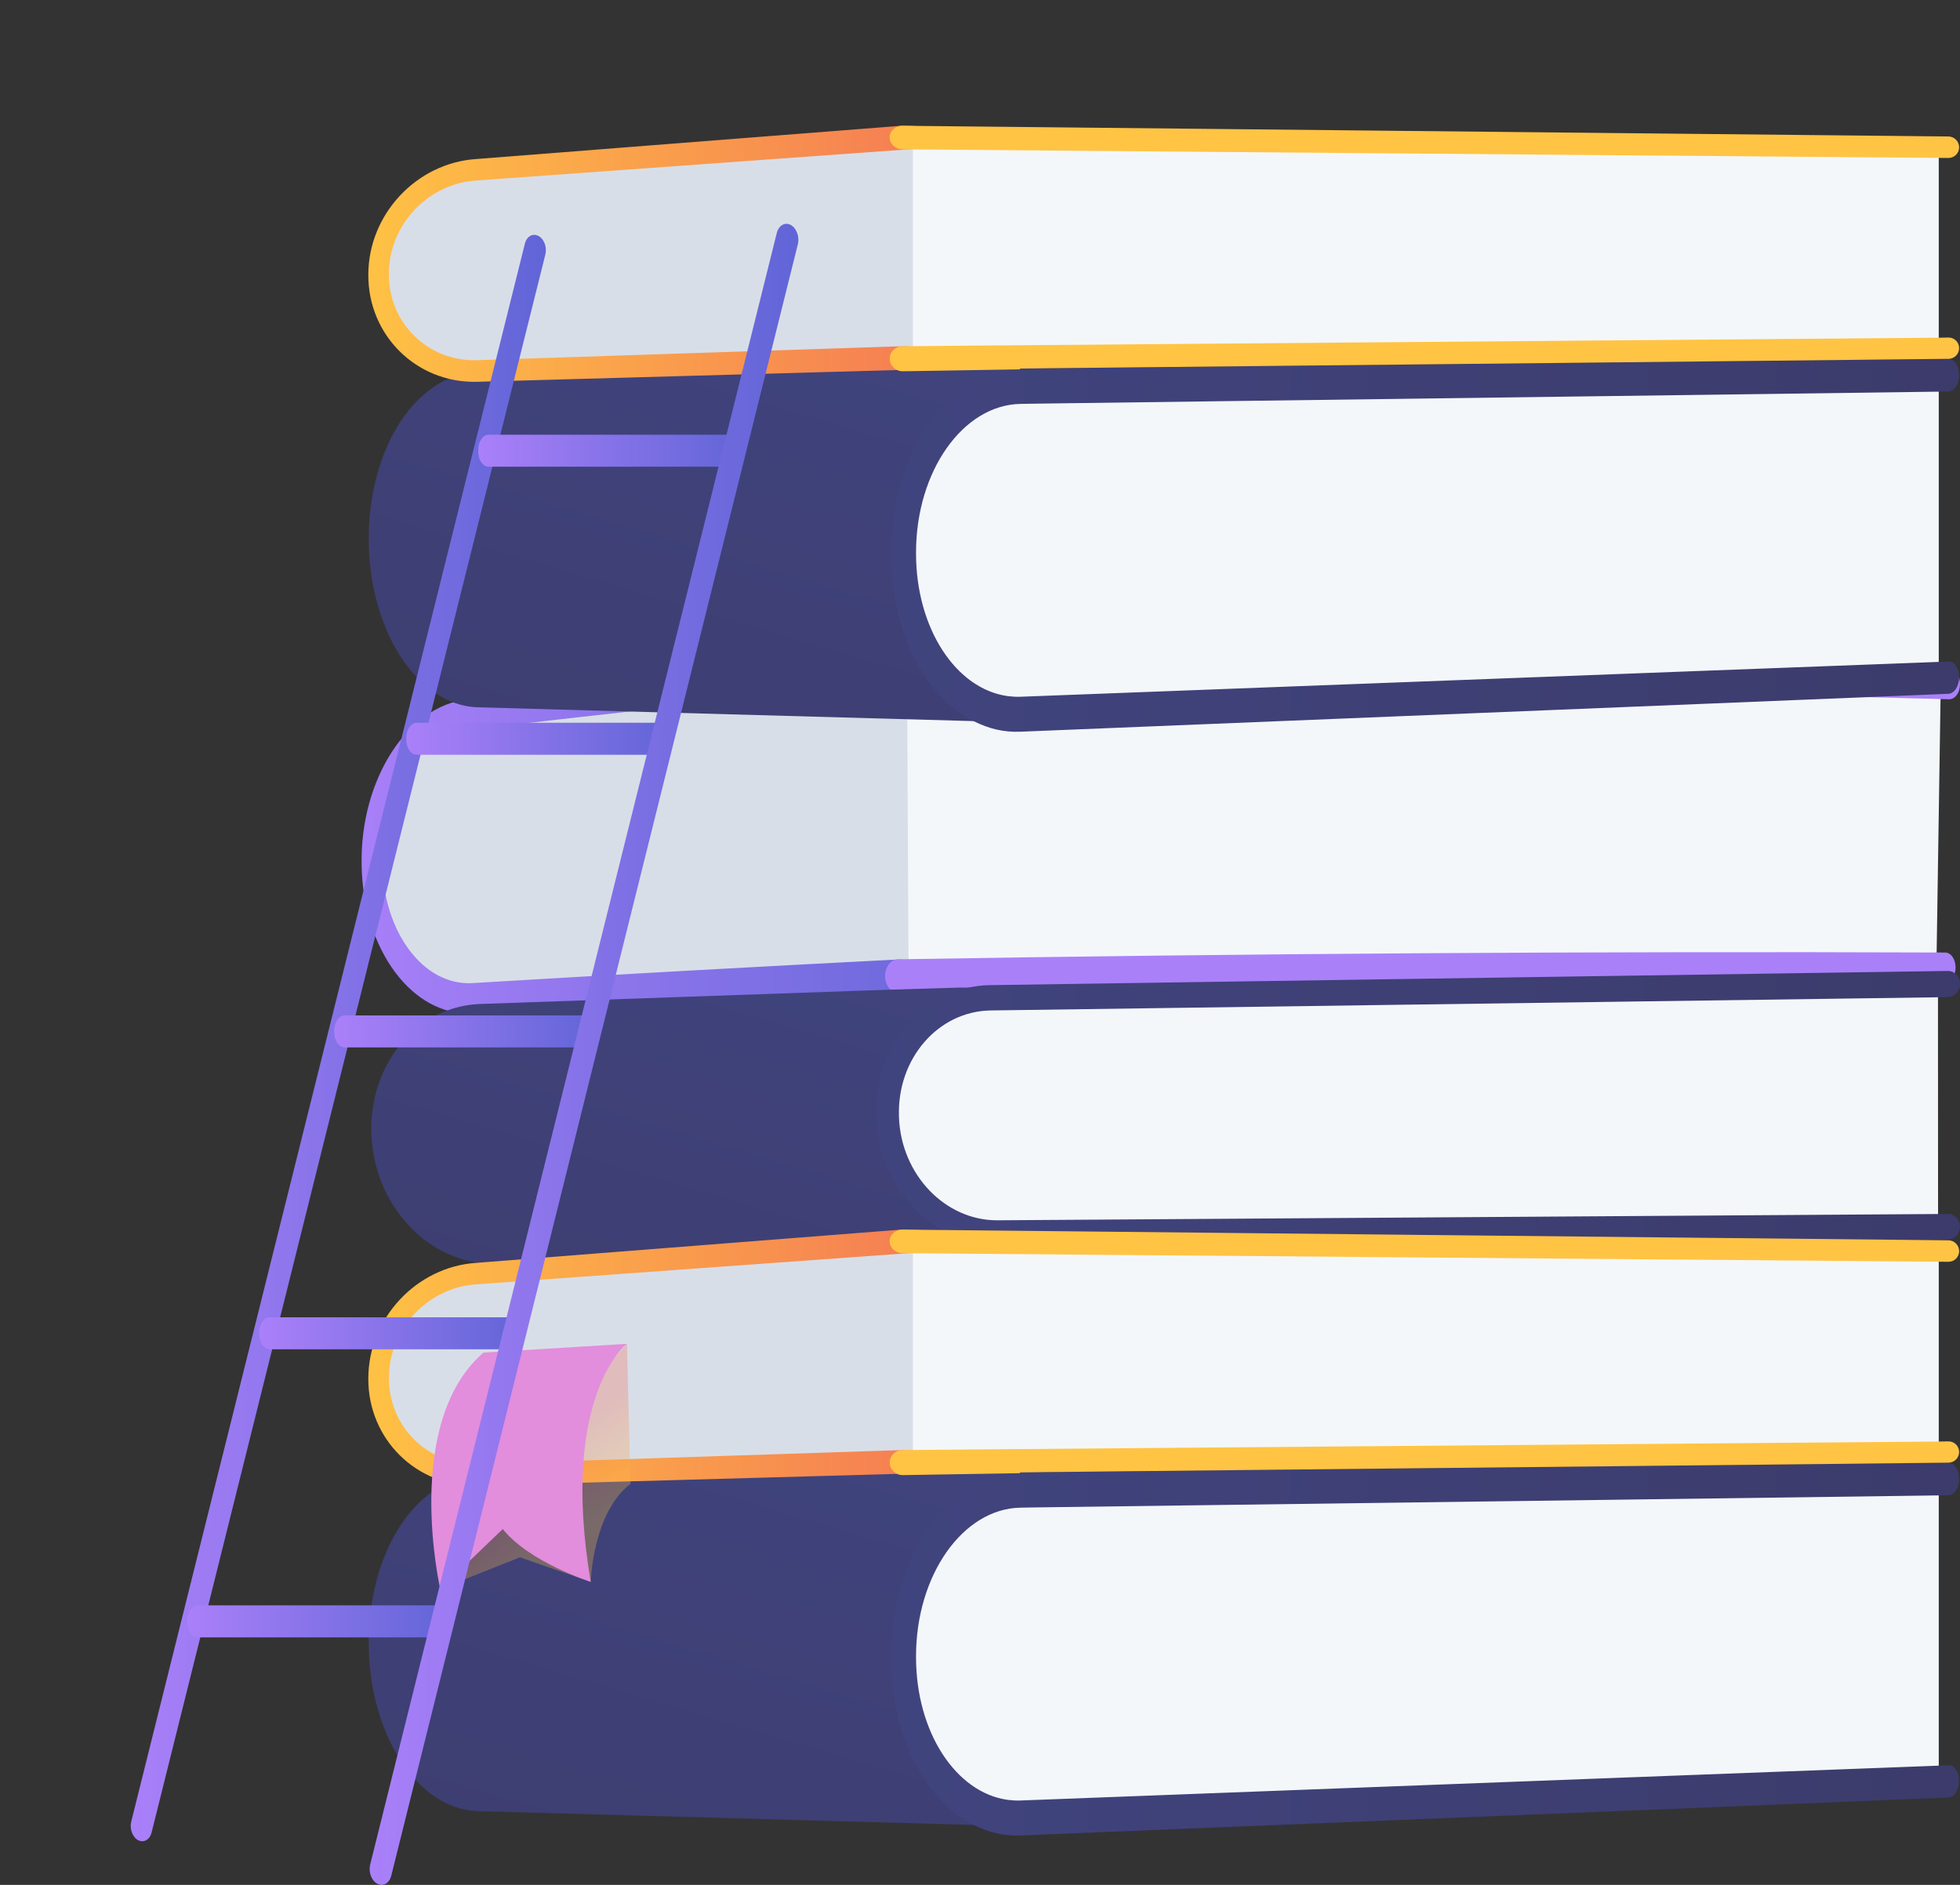 <svg width="234" height="225" viewBox="0 0 234 225" fill="none" xmlns="http://www.w3.org/2000/svg">
<rect x="0" y="0" width="234" height="225" fill="#333333" stroke="none"/>
<g clip-path="url(#clip0_6903_1069)">
<path d="M115.664 116.766C95.641 117.473 75.619 118.283 55.607 119.197C50.086 119.446 45.595 113.36 45.471 105.592C45.439 103.837 45.419 102.082 45.387 100.327C45.263 92.559 49.587 85.808 55.139 85.248C75.244 83.212 95.381 81.281 115.529 79.442C115.57 91.884 115.612 104.325 115.664 116.766Z" fill="#D8DEE8"/>
<path d="M107.211 118.501C90.255 119.259 73.31 120.079 56.375 120.983C49.192 121.284 43.339 113.339 43.172 103.255C43.172 103.214 43.172 103.183 43.172 103.141C43.006 93.057 48.641 84.24 55.866 83.482C72.894 81.385 89.944 79.359 107.003 77.407C107.897 77.324 118.324 78.217 118.324 79.328C118.324 80.429 108.604 81.301 107.721 81.385C90.443 83.223 73.175 85.133 55.918 87.107C50.075 87.678 45.512 94.781 45.636 102.954C45.636 102.996 45.636 103.027 45.636 103.069C45.761 111.231 50.512 117.639 56.323 117.358C73.269 116.341 90.224 115.406 107.19 114.534C108.074 114.492 118.439 115.572 118.449 116.683C118.449 117.774 108.105 118.459 107.211 118.501Z" fill="url(#paint0_linear_6903_1069)"/>
<path d="M231.184 115.531C190.266 115.437 149.358 115.759 108.471 116.486C108.408 104.076 108.346 91.676 108.284 79.266C149.441 79.598 190.578 80.346 231.704 81.509C231.537 92.85 231.361 104.19 231.184 115.531Z" fill="#F4F7FA"/>
<path d="M232.702 83.472C190.827 82.34 148.932 81.644 107.026 81.374C106.173 81.364 105.487 80.47 105.477 79.38C105.466 78.279 106.152 77.396 107.005 77.407C148.932 77.791 190.858 78.601 232.754 79.858C233.461 79.879 234.022 80.709 234.001 81.706C233.991 82.693 233.398 83.493 232.702 83.472Z" fill="url(#paint1_linear_6903_1069)"/>
<path d="M232.172 117.337C190.505 117.296 148.859 117.68 107.213 118.49C106.371 118.511 105.674 117.628 105.674 116.527C105.664 115.427 106.35 114.523 107.192 114.513C148.859 113.817 190.547 113.547 232.224 113.703C232.931 113.703 233.482 114.523 233.471 115.52C233.461 116.538 232.879 117.348 232.172 117.337Z" fill="url(#paint2_linear_6903_1069)"/>
<path d="M116.444 117.898H116.433L114.541 117.888L106.287 118.137L57.499 119.84C56.054 119.882 54.671 120.142 53.382 120.63C47.758 122.748 43.943 128.782 44.359 135.75L44.369 135.844C44.837 143.55 50.347 149.781 57.083 150.736C57.78 150.84 58.487 150.881 59.204 150.861L100.039 149.272L106.505 149.023L109 148.929L116.184 148.607L117.681 148.503H117.691L118.201 148.524L119.24 148.503L119.271 148.202L119.386 146.894L119.396 146.738L119.49 145.668L121.787 120.578L121.933 118.989L121.995 118.231L122.057 117.628L116.444 117.898Z" fill="url(#paint3_linear_6903_1069)"/>
<path d="M231.381 146.457L123.762 147.132C114.812 147.184 107.399 141.981 107.171 135.48L107.015 131.056C106.786 124.514 113.876 119.082 122.9 118.958L231.37 117.4L231.381 146.457Z" fill="#F4F7FA"/>
<path d="M232.545 147.984L119.199 148.649C111.443 148.69 104.915 141.857 104.603 133.383V133.289C104.291 124.773 110.383 117.711 118.201 117.597L232.535 115.904C233.346 115.894 234.011 116.579 234.011 117.452C234.011 118.314 233.356 119.02 232.545 119.03L118.294 120.619C111.994 120.702 107.087 126.383 107.326 133.258V133.351C107.566 140.195 112.836 145.71 119.095 145.668L232.535 144.91C233.346 144.9 233.99 145.585 233.99 146.437C234 147.288 233.346 147.974 232.545 147.984Z" fill="url(#paint4_linear_6903_1069)"/>
<path d="M117.971 174.206L116.194 174.269L109.686 174.487L106.214 174.601L76.481 175.608L75.234 175.65L69.589 175.837L60.544 176.138L56.885 176.263C55.742 176.284 54.629 176.522 53.579 176.969C52.862 177.26 52.197 177.654 51.542 178.122C47.071 181.289 44.025 188.143 44.025 196.015V196.129C44.025 206.868 49.733 215.872 56.916 216.193L116.204 217.845L119.978 217.949L120.186 215.851L120.29 214.833L123.793 179.929L124.043 177.914L124.302 175.733L124.396 174.342L124.406 173.978L117.971 174.206Z" fill="url(#paint5_linear_6903_1069)"/>
<path d="M231.464 176.46V212.683L201.898 213.847L126.808 216.806C124.459 216.9 122.213 216.557 120.155 215.861C113.616 213.639 108.99 207.834 108.99 200.824V194.572C108.99 186.264 115.518 179.306 123.981 177.925C124.906 177.769 125.873 177.686 126.839 177.675L192.656 176.907L231.464 176.46Z" fill="#F4F7FA"/>
<path d="M233.896 212.59C233.896 213.649 233.324 214.542 232.628 214.573L204.268 215.737L121.818 219.101C119.843 219.184 118.023 218.738 116.277 217.855C110.455 214.927 106.38 207.158 106.38 197.895V197.76C106.38 185.765 113.293 175.92 121.807 175.764H121.859L124.23 175.733L193.497 175.006L232.617 174.591C232.617 174.591 232.617 174.591 232.628 174.591C233.324 174.591 233.896 175.463 233.896 176.533C233.896 177.592 233.324 178.475 232.628 178.485L231.619 178.506L192.042 179.036L123.793 179.939L121.87 179.97C114.977 180.064 109.364 188.008 109.364 197.698V197.833C109.364 206.795 114.156 214.023 120.331 214.854C120.83 214.916 121.319 214.947 121.839 214.927L200.026 211.956L231.619 210.762L232.628 210.721C233.335 210.689 233.896 211.531 233.896 212.59Z" fill="url(#paint6_linear_6903_1069)"/>
<path d="M116.183 174.715L56.136 176.065C50.616 176.19 46.219 171.828 46.219 166.314V162.575C46.219 157.071 50.616 152.325 56.136 151.982L116.183 148.233V174.715Z" fill="#D8DEE8"/>
<path d="M107.741 175.92L56.895 177.343C49.701 177.488 43.973 171.787 43.973 164.631V164.548C43.973 157.393 49.701 151.203 56.895 150.746L107.741 146.769C108.635 146.717 118.979 147.382 118.979 148.161C118.979 148.939 109.321 149.531 108.427 149.594L56.895 153.312C51.083 153.665 46.437 158.65 46.437 164.444V164.527C46.437 170.322 51.083 174.913 56.895 174.767L107.741 173.095C108.625 173.074 118.979 173.864 118.979 174.653C118.969 175.442 108.625 175.899 107.741 175.92Z" fill="url(#paint7_linear_6903_1069)"/>
<path d="M231.463 149.241V173.365L194.028 173.708L124.313 174.352L118.626 174.404L116.173 174.424L109.675 174.487L108.989 174.497V148.109L115.611 148.119H115.622L118.959 148.171L119.281 148.192L148.608 148.472L231.463 149.241Z" fill="#F4F7FA"/>
<path d="M232.627 150.622L107.742 149.594C106.9 149.583 106.213 148.95 106.213 148.171C106.213 147.392 106.9 146.769 107.742 146.779L232.627 148.057C233.334 148.067 233.896 148.649 233.896 149.355C233.896 150.051 233.324 150.622 232.627 150.622Z" fill="url(#paint8_linear_6903_1069)"/>
<path d="M233.896 173.324C233.896 174.03 233.324 174.601 232.627 174.601C232.627 174.601 232.627 174.601 232.617 174.601L193.487 175.016L124.209 175.733L121.817 175.764L121.724 175.858L107.741 176.086H107.731C107.055 176.086 106.484 175.588 106.286 175.027C106.255 174.923 106.234 174.767 106.224 174.643C106.224 174.611 106.224 174.57 106.224 174.539C106.224 173.76 106.91 173.095 107.752 173.095H107.804L109.02 173.085L116.204 173.022L194.807 172.379L231.629 172.077L232.638 172.057C233.324 172.057 233.896 172.617 233.896 173.324Z" fill="url(#paint9_linear_6903_1069)"/>
<path opacity="0.3" d="M75.275 177.125L74.849 160.415L59.453 177.343C59.453 177.343 51.136 181.819 52.56 189.68L62.072 185.9L70.524 188.829C70.535 188.839 70.743 180.573 75.275 177.125Z" fill="url(#paint10_linear_6903_1069)"/>
<path d="M57.717 161.464L74.839 160.415C74.839 160.415 66.782 166.532 70.524 188.829C70.524 188.829 63.206 186.502 60.025 182.525L52.56 189.68C52.56 189.691 48.007 169.865 57.717 161.464Z" fill="url(#paint11_linear_6903_1069)"/>
<path d="M117.971 42.44L116.194 42.503L109.686 42.721L106.214 42.835L76.481 43.842L75.234 43.884L69.589 44.071L60.544 44.372L56.885 44.497C55.742 44.517 54.629 44.756 53.579 45.203C52.862 45.494 52.197 45.888 51.542 46.356C47.071 49.523 44.025 56.377 44.025 64.249V64.363C44.025 75.102 49.733 84.105 56.916 84.427L116.204 86.079L119.978 86.182L120.186 84.085L120.29 83.067L123.793 48.163L124.043 46.148L124.302 43.967L124.396 42.575L124.406 42.212L117.971 42.44Z" fill="url(#paint12_linear_6903_1069)"/>
<path d="M231.464 44.694V80.917L201.898 82.091L126.808 85.05C124.459 85.144 122.213 84.801 120.155 84.105C113.616 81.883 108.99 76.078 108.99 69.068V62.816C108.99 54.508 115.518 47.55 123.981 46.169C124.906 46.013 125.873 45.93 126.839 45.919L192.656 45.151L231.464 44.694Z" fill="#F4F7FA"/>
<path d="M233.896 80.834C233.896 81.893 233.324 82.786 232.628 82.818L204.268 83.981L121.818 87.346C119.843 87.429 118.023 86.982 116.277 86.099C110.455 83.171 106.38 75.403 106.38 66.139V66.004C106.38 54.009 113.293 44.164 121.807 44.008H121.859L124.23 43.977L193.497 43.25L232.617 42.835C232.617 42.835 232.617 42.835 232.628 42.835C233.324 42.835 233.896 43.707 233.896 44.777C233.896 45.836 233.324 46.719 232.628 46.729L231.619 46.75L192.042 47.28L123.793 48.183L121.87 48.214C114.977 48.308 109.364 56.252 109.364 65.942V66.077C109.364 75.039 114.156 82.267 120.331 83.098C120.83 83.16 121.319 83.192 121.839 83.171L200.026 80.201L231.619 79.006L232.628 78.965C233.335 78.923 233.896 79.764 233.896 80.834Z" fill="url(#paint13_linear_6903_1069)"/>
<path d="M116.183 42.949L56.136 44.299C50.616 44.424 46.219 40.062 46.219 34.548V30.809C46.219 25.305 50.616 20.559 56.136 20.216L116.183 16.467V42.949Z" fill="#D8DEE8"/>
<path d="M107.741 44.154L56.895 45.577C49.701 45.722 43.973 40.021 43.973 32.865V32.782C43.973 25.627 49.701 19.437 56.895 18.98L107.741 15.003C108.635 14.951 118.979 15.616 118.979 16.395C118.979 17.173 109.321 17.765 108.427 17.828L56.884 21.546C51.073 21.899 46.426 26.883 46.426 32.678V32.761C46.426 38.556 51.073 43.147 56.884 43.001L107.731 41.329C108.614 41.308 118.969 42.098 118.969 42.887C118.969 43.676 108.625 44.133 107.741 44.154Z" fill="url(#paint14_linear_6903_1069)"/>
<path d="M231.463 17.474V41.599L194.028 41.952L124.313 42.586L118.626 42.638L116.173 42.658L109.675 42.721L108.989 42.731V16.343L115.611 16.353H115.622L118.959 16.405L119.281 16.426L148.608 16.706L231.463 17.474Z" fill="#F4F7FA"/>
<path d="M232.627 18.856L107.742 17.828C106.9 17.817 106.213 17.184 106.213 16.405C106.213 15.626 106.9 15.003 107.742 15.013L232.627 16.291C233.334 16.301 233.896 16.883 233.896 17.589C233.896 18.285 233.324 18.856 232.627 18.856Z" fill="url(#paint15_linear_6903_1069)"/>
<path d="M233.896 41.557C233.896 42.264 233.324 42.835 232.627 42.835C232.627 42.835 232.627 42.835 232.617 42.835L193.487 43.25L124.209 43.967L121.817 43.998L121.724 44.092L107.741 44.32H107.731C107.055 44.32 106.484 43.822 106.286 43.261C106.255 43.157 106.234 43.001 106.224 42.876C106.224 42.845 106.224 42.804 106.224 42.773C106.224 41.994 106.91 41.329 107.752 41.329H107.804L109.02 41.319L116.204 41.256L194.807 40.612L231.629 40.311L232.638 40.291C233.324 40.291 233.896 40.851 233.896 41.557Z" fill="url(#paint16_linear_6903_1069)"/>
<path d="M64.278 28.161C63.602 27.808 62.885 28.213 62.667 29.075L15.667 217.45C15.448 218.312 15.823 219.309 16.488 219.662C17.164 220.015 17.881 219.61 18.099 218.748L65.11 30.373C65.328 29.511 64.954 28.514 64.278 28.161Z" fill="url(#paint17_linear_6903_1069)"/>
<path d="M88.833 53.906C88.833 54.903 88.282 55.713 87.596 55.713H58.331C57.645 55.713 57.094 54.903 57.094 53.906V53.698C57.094 52.701 57.645 51.891 58.331 51.891H87.596C88.282 51.891 88.833 52.701 88.833 53.698V53.906Z" fill="url(#paint18_linear_6903_1069)"/>
<path d="M80.246 88.291C80.246 89.288 79.695 90.098 79.009 90.098H49.744C49.058 90.098 48.507 89.288 48.507 88.291V88.083C48.507 87.086 49.058 86.276 49.744 86.276H79.009C79.695 86.276 80.246 87.086 80.246 88.083V88.291Z" fill="url(#paint19_linear_6903_1069)"/>
<path d="M71.648 123.226C71.648 124.223 71.097 125.033 70.411 125.033H41.147C40.461 125.033 39.91 124.223 39.91 123.226V123.018C39.91 122.021 40.461 121.211 41.147 121.211H70.411C71.097 121.211 71.648 122.021 71.648 123.018V123.226Z" fill="url(#paint20_linear_6903_1069)"/>
<path d="M62.687 159.263C62.687 160.259 62.136 161.07 61.45 161.07H32.185C31.499 161.07 30.948 160.259 30.948 159.263V159.055C30.948 158.058 31.499 157.248 32.185 157.248H61.45C62.136 157.248 62.687 158.058 62.687 159.055V159.263Z" fill="url(#paint21_linear_6903_1069)"/>
<path d="M54.1 193.648C54.1 194.644 53.55 195.455 52.863 195.455H23.599C22.913 195.455 22.362 194.644 22.362 193.648V193.44C22.362 192.443 22.913 191.633 23.599 191.633H52.863C53.55 191.633 54.1 192.443 54.1 193.44V193.648Z" fill="url(#paint22_linear_6903_1069)"/>
<path d="M94.405 26.852C93.709 26.479 92.971 26.904 92.742 27.797L44.193 222.58C43.975 223.474 44.349 224.502 45.045 224.865C45.742 225.239 46.48 224.813 46.709 223.92L95.258 29.137C95.476 28.255 95.091 27.226 94.405 26.852Z" fill="url(#paint23_linear_6903_1069)"/>
</g>
<defs>
<linearGradient id="paint0_linear_6903_1069" x1="40.663" y1="98.741" x2="124.343" y2="99.657" gradientUnits="userSpaceOnUse">
<stop stop-color="#AA80F9"/>
<stop offset="0.996" stop-color="#6165D7"/>
</linearGradient>
<linearGradient id="paint1_linear_6903_1069" x1="-716.527" y1="-1.682" x2="-941.961" y2="-22.654" gradientUnits="userSpaceOnUse">
<stop stop-color="#AA80F9"/>
<stop offset="0.996" stop-color="#6165D7"/>
</linearGradient>
<linearGradient id="paint2_linear_6903_1069" x1="-713.345" y1="34.128" x2="-937.336" y2="13.29" gradientUnits="userSpaceOnUse">
<stop stop-color="#AA80F9"/>
<stop offset="0.996" stop-color="#6165D7"/>
</linearGradient>
<linearGradient id="paint3_linear_6903_1069" x1="92.018" y1="105.97" x2="68.336" y2="185.822" gradientUnits="userSpaceOnUse">
<stop stop-color="#40447E"/>
<stop offset="0.996" stop-color="#3C3B6B"/>
</linearGradient>
<linearGradient id="paint4_linear_6903_1069" x1="104.59" y1="132.275" x2="234.003" y2="132.275" gradientUnits="userSpaceOnUse">
<stop stop-color="#40447E"/>
<stop offset="0.996" stop-color="#3C3B6B"/>
</linearGradient>
<linearGradient id="paint5_linear_6903_1069" x1="94.756" y1="161.943" x2="66.579" y2="256.953" gradientUnits="userSpaceOnUse">
<stop stop-color="#40447E"/>
<stop offset="0.996" stop-color="#3C3B6B"/>
</linearGradient>
<linearGradient id="paint6_linear_6903_1069" x1="106.377" y1="196.856" x2="233.898" y2="196.856" gradientUnits="userSpaceOnUse">
<stop stop-color="#40447E"/>
<stop offset="0.996" stop-color="#3C3B6B"/>
</linearGradient>
<linearGradient id="paint7_linear_6903_1069" x1="41.464" y1="161.609" x2="124.793" y2="162.52" gradientUnits="userSpaceOnUse">
<stop stop-color="#FFC444"/>
<stop offset="0.996" stop-color="#F36F56"/>
</linearGradient>
<linearGradient id="paint8_linear_6903_1069" x1="-709.601" y1="67.143" x2="-933.353" y2="46.327" gradientUnits="userSpaceOnUse">
<stop stop-color="#FFC444"/>
<stop offset="0.996" stop-color="#F36F56"/>
</linearGradient>
<linearGradient id="paint9_linear_6903_1069" x1="-711.908" y1="92.187" x2="-935.655" y2="71.372" gradientUnits="userSpaceOnUse">
<stop stop-color="#FFC444"/>
<stop offset="0.996" stop-color="#F36F56"/>
</linearGradient>
<linearGradient id="paint10_linear_6903_1069" x1="68.74" y1="182.506" x2="62.909" y2="173.863" gradientUnits="userSpaceOnUse">
<stop stop-color="#FFC444"/>
<stop offset="0.996" stop-color="#F36F56"/>
</linearGradient>
<linearGradient id="paint11_linear_6903_1069" x1="67.433" y1="187.429" x2="80.805" y2="231.878" gradientUnits="userSpaceOnUse">
<stop offset="0.004" stop-color="#E38DDD"/>
<stop offset="1" stop-color="#9571F6"/>
</linearGradient>
<linearGradient id="paint12_linear_6903_1069" x1="94.756" y1="30.178" x2="66.579" y2="125.188" gradientUnits="userSpaceOnUse">
<stop stop-color="#40447E"/>
<stop offset="0.996" stop-color="#3C3B6B"/>
</linearGradient>
<linearGradient id="paint13_linear_6903_1069" x1="106.377" y1="65.091" x2="233.898" y2="65.091" gradientUnits="userSpaceOnUse">
<stop stop-color="#40447E"/>
<stop offset="0.996" stop-color="#3C3B6B"/>
</linearGradient>
<linearGradient id="paint14_linear_6903_1069" x1="41.464" y1="29.844" x2="124.793" y2="30.756" gradientUnits="userSpaceOnUse">
<stop stop-color="#FFC444"/>
<stop offset="0.996" stop-color="#F36F56"/>
</linearGradient>
<linearGradient id="paint15_linear_6903_1069" x1="-709.601" y1="-64.622" x2="-933.353" y2="-85.438" gradientUnits="userSpaceOnUse">
<stop stop-color="#FFC444"/>
<stop offset="0.996" stop-color="#F36F56"/>
</linearGradient>
<linearGradient id="paint16_linear_6903_1069" x1="-711.908" y1="-39.578" x2="-935.655" y2="-60.393" gradientUnits="userSpaceOnUse">
<stop stop-color="#FFC444"/>
<stop offset="0.996" stop-color="#F36F56"/>
</linearGradient>
<linearGradient id="paint17_linear_6903_1069" x1="15.604" y1="123.911" x2="65.17" y2="123.911" gradientUnits="userSpaceOnUse">
<stop stop-color="#AA80F9"/>
<stop offset="0.996" stop-color="#6165D7"/>
</linearGradient>
<linearGradient id="paint18_linear_6903_1069" x1="57.09" y1="53.802" x2="88.829" y2="53.802" gradientUnits="userSpaceOnUse">
<stop stop-color="#AA80F9"/>
<stop offset="0.996" stop-color="#6165D7"/>
</linearGradient>
<linearGradient id="paint19_linear_6903_1069" x1="48.503" y1="88.192" x2="80.241" y2="88.192" gradientUnits="userSpaceOnUse">
<stop stop-color="#AA80F9"/>
<stop offset="0.996" stop-color="#6165D7"/>
</linearGradient>
<linearGradient id="paint20_linear_6903_1069" x1="39.914" y1="123.128" x2="71.653" y2="123.128" gradientUnits="userSpaceOnUse">
<stop stop-color="#AA80F9"/>
<stop offset="0.996" stop-color="#6165D7"/>
</linearGradient>
<linearGradient id="paint21_linear_6903_1069" x1="30.953" y1="159.156" x2="62.691" y2="159.156" gradientUnits="userSpaceOnUse">
<stop stop-color="#AA80F9"/>
<stop offset="0.996" stop-color="#6165D7"/>
</linearGradient>
<linearGradient id="paint22_linear_6903_1069" x1="22.365" y1="193.546" x2="54.104" y2="193.546" gradientUnits="userSpaceOnUse">
<stop stop-color="#AA80F9"/>
<stop offset="0.996" stop-color="#6165D7"/>
</linearGradient>
<linearGradient id="paint23_linear_6903_1069" x1="44.127" y1="125.862" x2="95.318" y2="125.862" gradientUnits="userSpaceOnUse">
<stop stop-color="#AA80F9"/>
<stop offset="0.996" stop-color="#6165D7"/>
</linearGradient>
<clipPath id="clip0_6903_1069">
<rect width="234" height="225" fill="white"/>
</clipPath>
</defs>
</svg>
